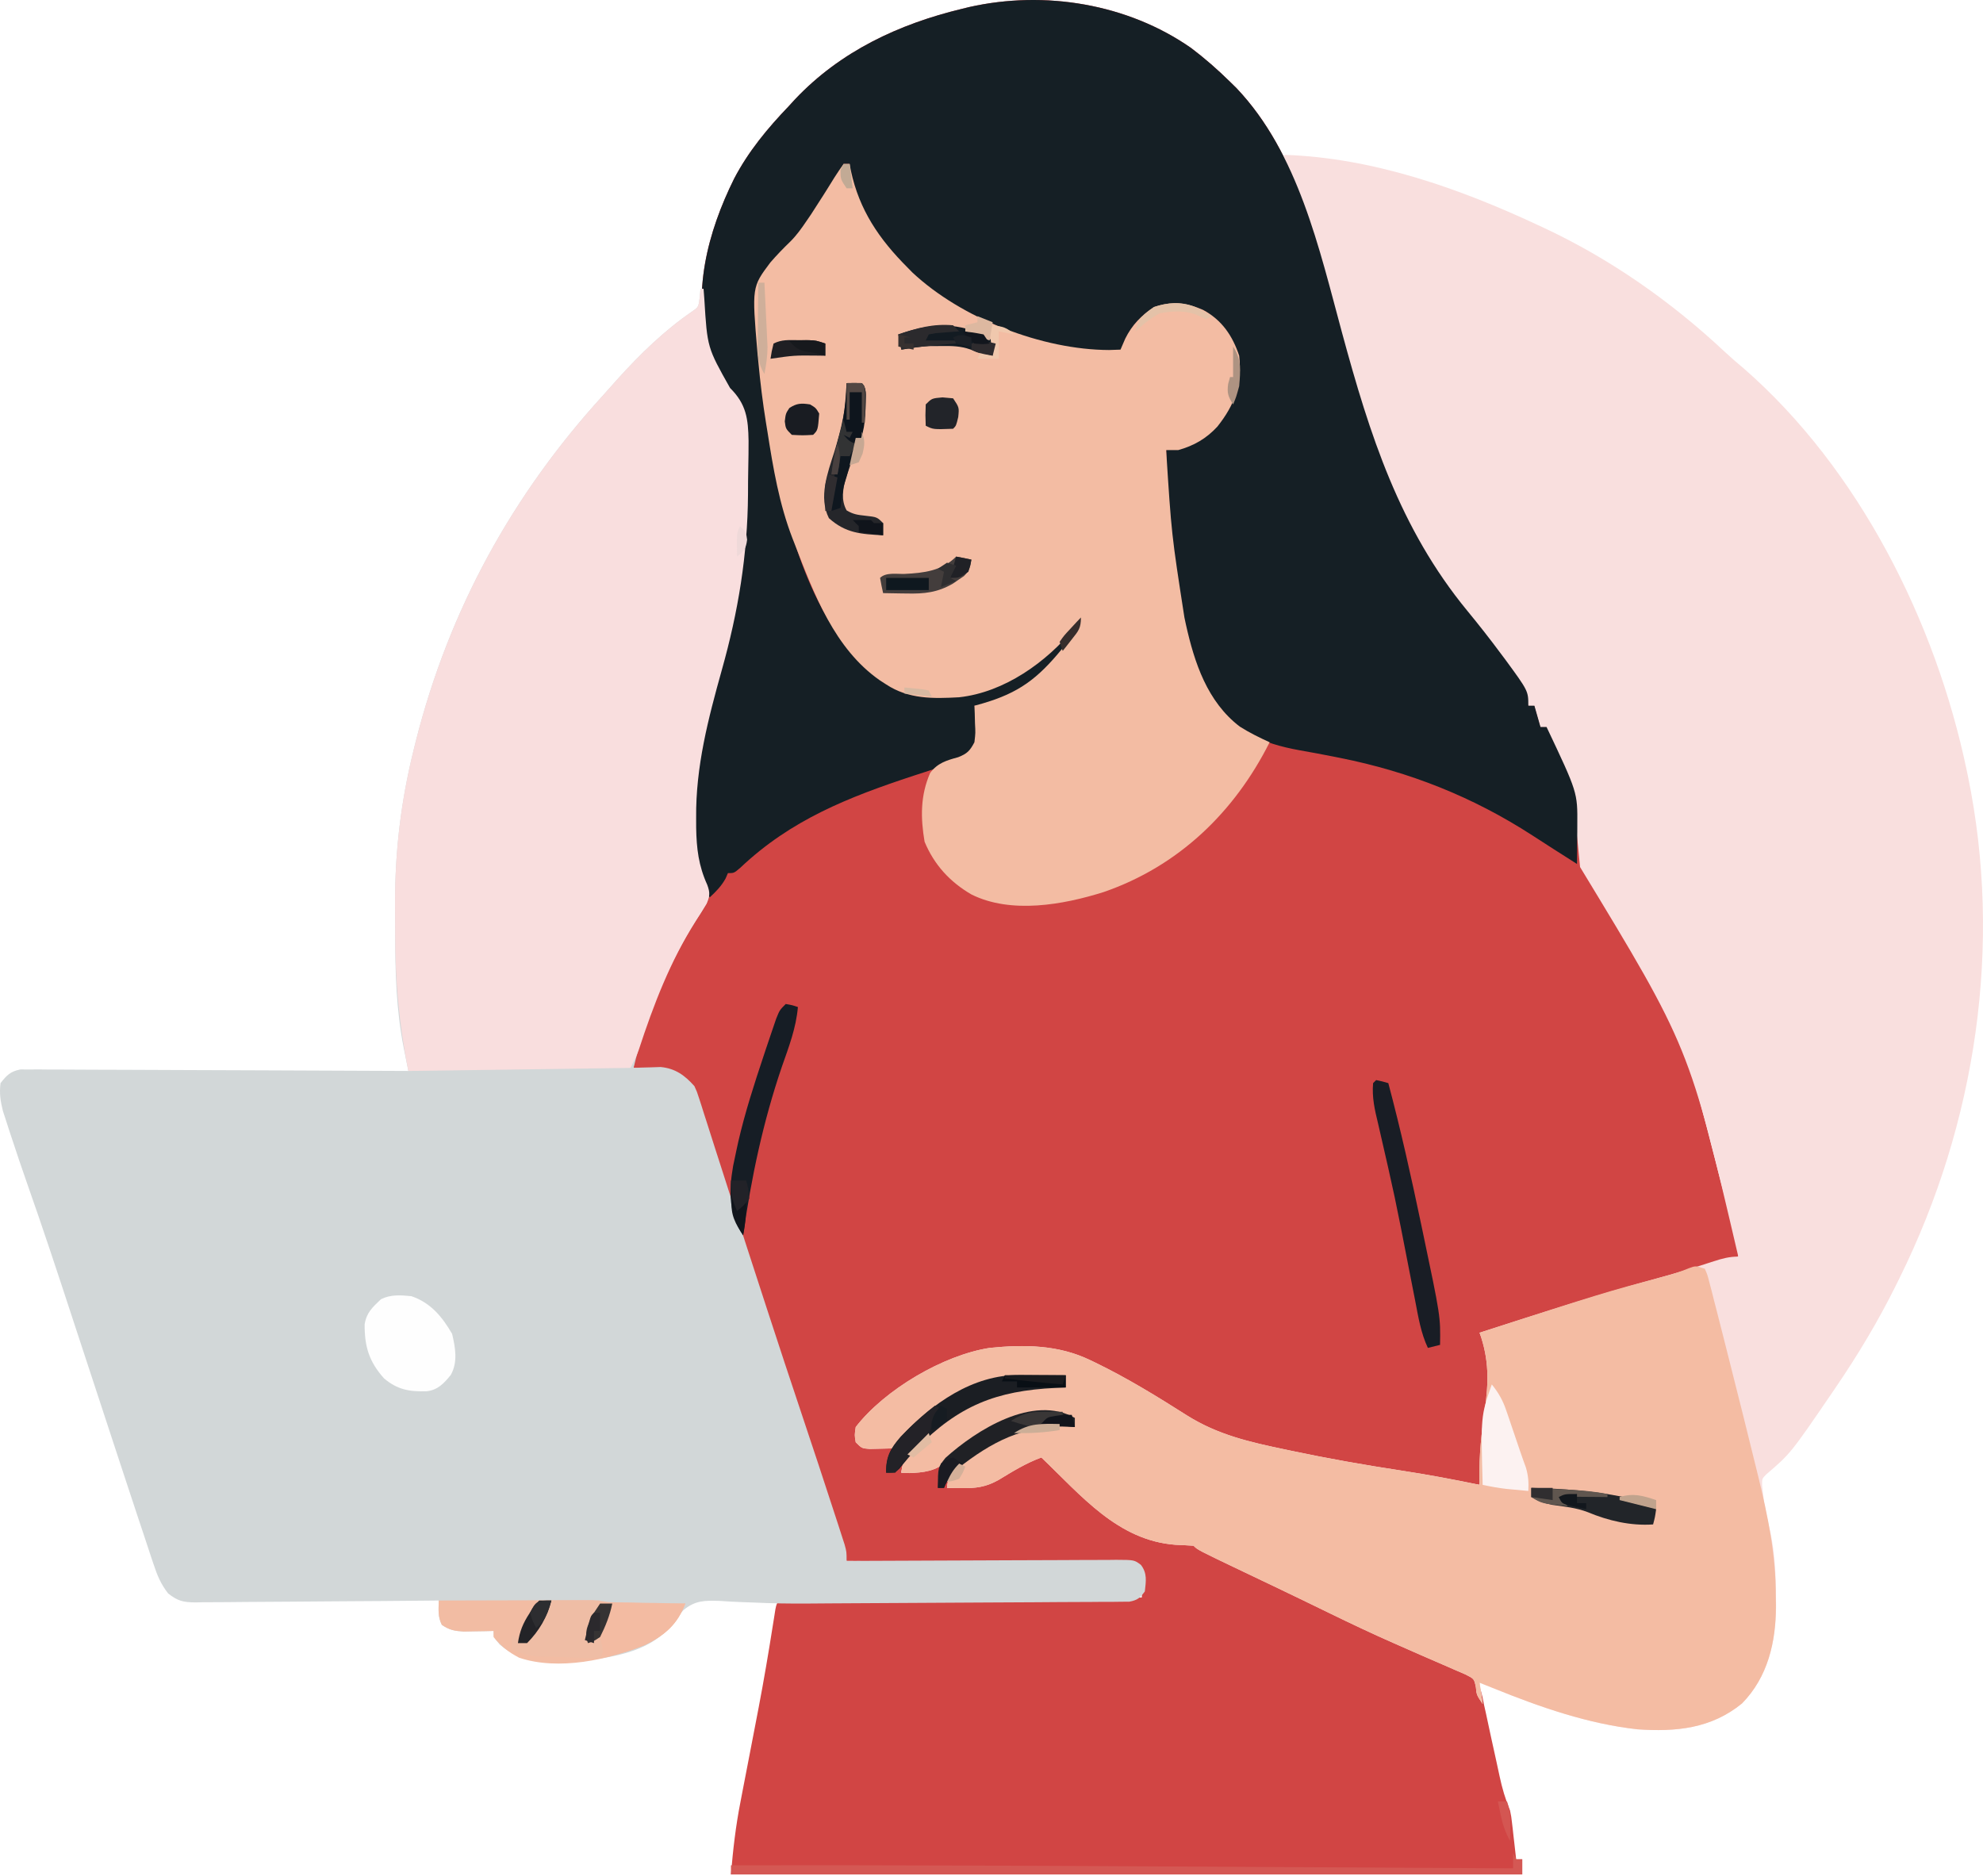 <svg width="500" height="473" viewBox="0 0 500 473" fill="none" xmlns="http://www.w3.org/2000/svg">
<path d="M300.266 12.056C303.782 14.7 307.017 17.544 310.152 20.626C310.943 21.402 310.943 21.402 311.75 22.194C327.36 38.604 332.639 62.731 338.381 83.882C345.354 109.562 352.849 133.207 370.001 154.034C372.924 157.589 375.757 161.193 378.496 164.891C378.834 165.341 379.172 165.791 379.521 166.255C385.354 174.219 385.354 174.219 385.354 177.937C385.861 177.937 386.367 177.937 386.889 177.937C387.396 179.709 387.902 181.482 388.424 183.308C388.93 183.308 389.437 183.308 389.959 183.308C393.938 191.708 398.2 201.635 398.469 211.051C398.625 216.501 399.071 219.28 402.986 223.116C422.127 243.217 428.562 278.944 435.761 304.936C436.151 306.343 436.151 306.343 436.55 307.779C438.303 314.228 438.303 314.228 438.303 316.831C430.609 319.334 422.894 321.695 415.09 323.833C404.792 326.656 394.606 329.83 384.414 333.013C383.777 333.211 383.139 333.41 382.483 333.614C381.274 333.99 380.066 334.368 378.858 334.748C374.784 336.015 374.784 336.015 373.077 336.015C373.314 336.563 373.551 337.111 373.795 337.676C376.807 345.709 375.935 352.479 374.803 360.81C374.639 362.133 374.477 363.455 374.318 364.778C373.926 367.983 373.509 371.183 373.077 374.383C367.679 373.96 362.385 373.33 357.058 372.369C355.968 372.175 355.968 372.175 354.856 371.978C352.231 371.507 349.609 371.028 346.986 370.546C346.443 370.447 345.899 370.348 345.339 370.245C341.665 369.573 337.992 368.894 334.32 368.209C333.096 367.98 331.872 367.753 330.647 367.527C306.505 363.063 306.505 363.063 300.416 358.652C299.404 357.975 298.39 357.3 297.374 356.629C296.844 356.274 296.314 355.92 295.768 355.555C280.67 345.754 266.313 337.957 247.836 340.888C236.155 343.541 224.9 351.436 216.533 359.803C216.341 361.754 216.341 361.754 216.533 363.64C217.868 364.975 219.751 364.693 221.569 364.839C222.346 364.903 223.122 364.968 223.922 365.034C224.523 365.08 225.123 365.127 225.742 365.175C225.918 364.745 226.094 364.314 226.275 363.871C230.618 356.214 240.653 350.31 248.763 347.573C255.212 346.011 262.129 346.584 268.714 346.758C268.714 347.771 268.714 348.784 268.714 349.827C267.853 349.865 266.991 349.903 266.104 349.941C251.023 350.661 241.946 354.519 231.113 365.175C230.535 365.703 229.956 366.231 229.36 366.775C227.973 368.323 227.567 369.281 227.276 371.314C233.264 370.355 237.546 369.359 241.901 365.049C248.353 358.948 257.48 355.562 266.292 355.709C268.115 355.993 269.42 356.594 271.017 357.501C271.017 358.261 271.017 359.021 271.017 359.803C270.394 359.768 269.772 359.732 269.131 359.695C257.974 359.332 250.067 363.587 241.377 370.307C239.513 372.121 239.247 372.723 238.787 375.151C246.262 374.794 251.15 373.193 257.222 368.953C258.601 368.016 258.601 368.016 261.041 366.71C263.504 367.302 264.894 368.876 266.604 370.69C269.471 373.636 272.484 376.333 275.621 378.987C276.223 379.514 276.826 380.04 277.446 380.582C284.185 386.277 289.814 388.495 298.657 388.678C301.281 389.005 302.553 389.874 304.781 391.265C307.458 392.688 310.174 394.035 312.886 395.39C314.1 395.996 314.1 395.996 315.338 396.615C324.081 400.954 332.936 405.04 341.802 409.12C346.448 411.261 351.083 413.424 355.719 415.587C357.215 416.285 358.711 416.981 360.207 417.678C361.12 418.104 362.034 418.53 362.975 418.969C363.778 419.343 364.582 419.718 365.41 420.104C366.546 420.643 366.546 420.643 367.705 421.193C368.523 421.485 369.341 421.777 370.184 422.079C372.855 423.859 373.139 425.071 373.844 428.103C373.967 428.717 374.089 429.331 374.216 429.964C374.359 430.598 374.502 431.233 374.649 431.887C375.103 433.914 375.529 435.946 375.954 437.979C376.396 440.005 376.843 442.03 377.292 444.054C377.569 445.313 377.841 446.572 378.107 447.833C378.757 450.87 379.554 453.616 380.75 456.492C381.065 458.054 381.065 458.054 381.236 459.552C381.332 460.365 381.332 460.365 381.431 461.193C381.491 461.747 381.551 462.3 381.614 462.871C381.68 463.439 381.746 464.007 381.814 464.593C381.976 465.984 382.131 467.377 382.285 468.77C382.791 468.77 383.298 468.77 383.82 468.77C383.82 470.036 383.82 471.302 383.82 472.607C317.979 472.607 252.139 472.607 184.304 472.607C184.828 466.314 185.507 460.399 186.717 454.25C186.879 453.404 187.041 452.558 187.208 451.686C187.722 449.002 188.243 446.32 188.764 443.638C189.444 440.126 190.12 436.613 190.794 433.099C190.959 432.241 191.124 431.383 191.294 430.499C192.601 423.639 193.772 416.761 194.858 409.863C194.974 409.142 195.089 408.421 195.208 407.679C195.307 407.045 195.406 406.41 195.509 405.757C195.814 404.311 195.814 404.311 196.582 403.543C197.766 403.46 198.954 403.431 200.141 403.422C200.91 403.414 201.68 403.407 202.472 403.399C203.749 403.392 203.749 403.392 205.051 403.386C205.942 403.378 206.833 403.371 207.751 403.363C210.711 403.338 213.672 403.319 216.632 403.3C218.679 403.285 220.725 403.269 222.771 403.252C227.617 403.214 232.462 403.179 237.308 403.146C242.823 403.108 248.339 403.066 253.854 403.024C265.202 402.936 276.55 402.854 287.899 402.776C287.94 401.657 287.97 400.538 287.995 399.419C288.012 398.795 288.03 398.172 288.049 397.53C288.063 395.706 288.063 395.706 286.364 394.335C284.053 394.168 281.811 394.096 279.498 394.09C278.431 394.079 278.431 394.079 277.342 394.067C274.984 394.043 272.626 394.03 270.267 394.017C268.635 394.003 267.003 393.988 265.37 393.972C261.069 393.933 256.767 393.902 252.465 393.874C248.077 393.843 243.69 393.804 239.303 393.765C230.69 393.691 222.077 393.626 213.464 393.567C213.321 393.129 213.178 392.69 213.031 392.238C211.194 386.606 209.356 380.974 207.517 375.342C207.218 374.426 206.918 373.51 206.61 372.566C202.929 361.296 199.221 350.036 195.443 338.798C192.67 330.538 189.981 322.251 187.313 313.956C187.055 313.153 187.055 313.153 186.791 312.333C185.043 306.897 183.296 301.461 181.558 296.021C180.903 293.974 180.246 291.927 179.588 289.881C179.133 288.461 178.681 287.04 178.228 285.619C176.091 277.399 176.091 277.399 171.259 270.788C168.832 269.979 166.755 269.781 164.208 269.589C163.374 269.525 162.541 269.461 161.681 269.395C161.043 269.348 160.405 269.302 159.748 269.254C160.147 264.356 161.371 260.35 163.249 255.825C163.658 254.824 163.658 254.824 164.075 253.803C167.591 245.328 171.569 237.096 176.531 229.362C177.437 227.745 177.966 226.591 178.165 224.746C177.566 223.035 177.566 223.035 176.678 221.149C171.099 205.076 176.435 186.398 180.671 170.62C180.899 169.767 180.899 169.767 181.132 168.897C181.884 166.102 182.649 163.311 183.442 160.527C186.955 148.006 187.706 135.647 187.784 122.675C187.798 121.137 187.825 119.598 187.863 118.06C188.534 108.12 188.534 108.12 184.798 99.317C183.871 98.405 182.94 97.497 182.002 96.596C180.665 93.874 180.665 93.874 179.796 91.416C179.497 90.597 179.198 89.778 178.89 88.934C174.26 74.162 178.444 58.486 185.1 45.057C188.716 38.152 193.517 32.364 198.884 26.765C199.41 26.19 199.936 25.616 200.479 25.023C211.901 12.945 226.643 6.047 242.624 2.209C243.203 2.067 243.782 1.925 244.379 1.778C263.383 -2.494 284.279 0.932 300.266 12.056Z" fill="#D14544"/>
<path d="M323.964 39.043C346.119 39.806 367.775 47.413 387.656 56.693C388.177 56.934 388.698 57.175 389.235 57.423C406.119 65.32 421.422 76.072 435.005 88.811C436.546 90.249 438.122 91.603 439.741 92.951C468.768 118.297 488.06 156.826 495.855 194.052C495.959 194.546 496.064 195.041 496.171 195.55C505.001 238.331 498.267 283.185 478.973 322.202C478.671 322.815 478.37 323.428 478.059 324.059C473.587 333.051 468.519 341.536 462.858 349.827C462.534 350.305 462.209 350.783 461.875 351.275C451.484 366.476 451.484 366.476 445.344 371.748C444.284 372.828 444.284 372.828 444.303 374.515C444.381 375.168 444.458 375.821 444.537 376.494C444.625 377.255 444.713 378.017 444.804 378.802C445.221 381.364 445.809 383.848 446.408 386.373C447.537 391.792 447.766 397.054 447.799 402.584C447.809 403.383 447.819 404.182 447.83 405.005C447.778 414.03 445.736 422.866 439.238 429.493C431.472 435.842 422.559 436.694 412.892 436.017C400.475 434.649 388.435 430.459 376.913 425.797C376.149 425.492 375.386 425.188 374.599 424.874C374.096 424.672 373.594 424.47 373.076 424.262C373.329 426.035 373.583 427.807 373.843 429.634C372.309 427.332 372.309 427.332 372.134 425.428C371.704 423.283 371.704 423.283 369.458 422.161C368.533 421.762 367.608 421.364 366.655 420.953C366.151 420.73 365.646 420.507 365.126 420.277C364.035 419.798 362.942 419.324 361.846 418.857C359.522 417.865 357.212 416.842 354.901 415.821C353.72 415.3 352.539 414.78 351.357 414.262C345.971 411.896 340.668 409.38 335.379 406.805C334.13 406.199 334.13 406.199 332.856 405.58C331.215 404.784 329.574 403.986 327.934 403.188C323.17 400.88 318.389 398.607 313.609 396.33C302.007 390.794 302.007 390.794 300.943 389.731C299.426 389.628 297.907 389.553 296.387 389.491C281.791 388.393 272.603 377.04 262.575 367.477C258.656 368.913 255.266 371.03 251.709 373.187C248.475 374.962 246.093 375.247 242.432 375.199C241.747 375.192 241.062 375.185 240.357 375.178C239.58 375.164 239.58 375.164 238.787 375.151C239.035 372.792 239.323 371.57 240.93 369.785C248.661 363.706 257.075 358.516 267.179 359.036C269.481 359.42 269.481 359.42 271.016 359.803C270.636 358.664 270.636 358.664 270.249 357.501C263.028 355.094 256.198 357.508 249.53 360.571C245.634 362.816 241.851 365.149 238.691 368.373C236.053 370.95 232.815 371.28 229.242 371.41C228.593 371.378 227.945 371.346 227.276 371.314C227.57 367.49 229.528 365.516 232.168 362.969C232.579 362.566 232.99 362.163 233.414 361.747C241.956 353.602 250.733 349.65 262.479 349.779C263.08 349.783 263.682 349.786 264.302 349.79C265.772 349.799 267.243 349.813 268.714 349.827C268.714 348.815 268.714 347.802 268.714 346.758C251.157 347.108 239.045 350.988 226.509 363.64C226.255 364.147 226.002 364.653 225.741 365.175C224.367 365.216 222.992 365.246 221.617 365.271C220.851 365.289 220.085 365.306 219.297 365.325C217.3 365.175 217.3 365.175 215.765 363.64C215.46 361.848 215.46 361.848 215.765 359.803C223.074 350.369 237.817 341.677 249.53 339.852C258.253 338.969 266.843 339.058 274.853 342.921C275.302 343.136 275.751 343.35 276.214 343.571C284.235 347.462 291.809 352.12 299.327 356.898C307.169 361.801 315.088 363.584 324.06 365.463C324.608 365.579 325.156 365.695 325.72 365.814C334.899 367.752 344.106 369.377 353.38 370.787C359.993 371.794 366.528 373.022 373.076 374.383C373.061 373.829 373.046 373.275 373.031 372.704C372.942 366.883 373.517 361.379 374.371 355.631C375.356 348.429 375.512 342.933 373.076 336.015C388.251 331.114 403.43 326.219 418.821 322.036C423.299 320.811 427.725 319.445 432.136 317.999C434.295 317.303 436.016 316.831 438.302 316.831C425.959 264.014 425.959 264.014 398.399 218.607C398.249 217.169 398.103 215.731 397.981 214.29C397.487 208.574 396.629 203.154 394.994 197.649C394.836 197.113 394.679 196.577 394.517 196.025C393.584 193.041 392.369 190.558 390.726 187.913C390.198 185.371 390.198 185.371 389.958 183.308C389.452 183.308 388.945 183.308 388.423 183.308C387.664 180.649 387.664 180.649 386.889 177.937C386.382 177.937 385.876 177.937 385.354 177.937C385.157 177.49 384.96 177.043 384.757 176.582C382.074 170.835 378.526 166.015 374.611 161.055C373.917 160.171 373.224 159.288 372.53 158.405C372.179 157.958 371.828 157.511 371.465 157.051C370.744 156.133 370.024 155.215 369.305 154.296C367.699 152.245 366.085 150.209 364.422 148.204C360.535 143.362 357.529 138.228 354.611 132.758C354.07 131.762 354.07 131.762 353.517 130.745C346.034 116.305 342.01 100.36 337.777 84.749C331.622 61.899 331.622 61.899 323.197 39.81C323.45 39.557 323.704 39.304 323.964 39.043Z" fill="#F9DFDE"/>
<path d="M176.63 72.807C176.883 72.807 177.136 72.807 177.397 72.807C177.463 73.688 177.529 74.57 177.598 75.478C178.339 87.631 178.339 87.631 184.084 97.828C188.194 101.903 188.651 105.615 188.746 111.163C188.75 113.408 188.723 115.648 188.672 117.891C188.62 120.155 188.609 122.415 188.605 124.679C188.489 139.958 186.134 154.247 182.001 168.92C178.565 181.228 175.403 193.304 175.526 206.185C175.529 207.416 175.529 207.416 175.532 208.672C175.623 213.939 176.138 218.275 178.335 223.106C179.071 225.128 178.975 225.834 178.164 227.816C177.287 229.291 176.37 230.744 175.43 232.18C168.315 243.448 162.848 256.281 159.747 269.254C160.368 269.227 160.988 269.2 161.627 269.173C162.447 269.152 163.267 269.131 164.112 269.11C164.922 269.083 165.732 269.056 166.567 269.029C170.27 269.377 172.674 271.124 175.095 273.858C175.736 275.253 175.736 275.253 176.242 276.836C176.438 277.437 176.634 278.038 176.836 278.658C177.042 279.313 177.248 279.969 177.46 280.644C177.683 281.335 177.906 282.025 178.135 282.736C178.871 285.018 179.597 287.304 180.322 289.589C180.836 291.188 181.351 292.786 181.866 294.384C182.928 297.685 183.988 300.986 185.044 304.288C187.16 310.895 189.305 317.493 191.454 324.089C192.122 326.14 192.789 328.191 193.456 330.242C196.329 339.07 199.247 347.882 202.192 356.686C205.022 365.148 207.834 373.616 210.586 382.105C211.027 383.454 211.027 383.454 211.477 384.831C211.741 385.649 212.004 386.468 212.276 387.311C212.507 388.024 212.738 388.736 212.975 389.47C213.463 391.265 213.463 391.265 213.463 393.567C214.825 393.56 214.825 393.56 216.215 393.552C224.763 393.505 233.311 393.471 241.859 393.448C246.254 393.436 250.648 393.42 255.043 393.394C259.282 393.369 263.522 393.355 267.761 393.349C269.38 393.345 271 393.336 272.619 393.324C274.883 393.307 277.146 393.305 279.41 393.306C280.42 393.294 280.42 393.294 281.45 393.281C286.015 393.304 286.015 393.304 287.687 394.568C289.309 396.725 288.943 398.647 288.665 401.241C287.452 402.909 286.77 403.47 284.726 403.838C284.088 403.842 283.45 403.845 282.793 403.849C281.692 403.864 281.692 403.863 280.569 403.878C279.764 403.877 278.96 403.876 278.131 403.875C277.282 403.883 276.433 403.891 275.558 403.899C272.734 403.922 269.91 403.929 267.086 403.936C265.111 403.949 263.135 403.963 261.16 403.978C256.468 404.01 251.775 404.033 247.083 404.051C241.831 404.071 236.578 404.105 231.326 404.14C223.965 404.188 216.603 404.235 209.242 404.263C207.449 404.272 205.656 404.286 203.863 404.304C199.202 404.343 194.575 404.272 189.919 404.046C188.467 403.994 188.467 403.994 186.986 403.942C185.143 403.873 183.302 403.775 181.463 403.64C177.69 403.527 175.316 403.493 172.332 405.96C170.515 407.966 170.515 407.966 168.999 410.065C163.438 416.83 153.407 418.064 145.167 418.891C137.866 419.415 131.771 419.566 125.983 414.622C124.448 412.752 124.448 412.752 124.448 411.217C123.764 411.235 123.079 411.252 122.374 411.271C121.476 411.285 120.578 411.298 119.652 411.313C118.762 411.331 117.872 411.348 116.955 411.367C114.59 411.224 113.338 411 111.403 409.682C110.364 407.603 110.586 405.838 110.636 403.543C109.818 403.552 108.999 403.56 108.156 403.569C100.445 403.647 92.733 403.704 85.021 403.742C81.056 403.762 77.092 403.789 73.127 403.833C69.301 403.874 65.475 403.897 61.648 403.907C60.189 403.914 58.729 403.928 57.27 403.949C55.225 403.977 53.181 403.98 51.136 403.979C50.532 403.992 49.929 404.006 49.307 404.02C46.233 403.992 44.824 403.688 42.388 401.75C40.541 399.365 39.679 397.282 38.728 394.419C38.545 393.878 38.362 393.338 38.174 392.781C37.553 390.936 36.949 389.087 36.345 387.237C35.897 385.894 35.448 384.552 34.999 383.21C33.659 379.196 32.336 375.176 31.017 371.155C29.967 367.955 28.915 364.756 27.861 361.557C21.333 341.722 21.333 341.722 18.189 332.105C14.477 320.754 10.732 309.421 6.76 298.158C5.533 294.675 4.361 291.176 3.204 287.67C2.908 286.781 2.613 285.892 2.308 284.976C2.05 284.171 1.792 283.367 1.526 282.539C1.261 281.728 0.997 280.918 0.725 280.084C0.104 277.571 -0.192 275.662 0.135 273.09C1.701 271.093 2.618 270.135 5.14 269.643C5.873 269.646 6.605 269.649 7.361 269.652C8.204 269.648 9.048 269.643 9.917 269.639C11.3 269.656 11.3 269.656 12.71 269.672C13.684 269.672 14.657 269.672 15.66 269.671C18.327 269.67 20.993 269.688 23.659 269.71C26.447 269.729 29.235 269.731 32.023 269.734C37.3 269.744 42.578 269.769 47.856 269.8C53.865 269.834 59.874 269.851 65.883 269.866C78.243 269.898 90.602 269.952 102.962 270.021C102.857 269.497 102.752 268.974 102.643 268.435C102.505 267.746 102.367 267.058 102.225 266.348C102.088 265.667 101.951 264.985 101.81 264.282C99.884 254.537 99.63 244.976 99.65 235.074C99.653 232.677 99.635 230.28 99.615 227.883C99.573 214.685 101.086 202.075 104.257 189.255C104.454 188.456 104.65 187.658 104.853 186.835C113.227 153.781 129.139 124.787 152.074 99.665C153.257 98.338 154.44 97.011 155.623 95.684C161.378 89.314 167.432 83.388 174.546 78.511C176.118 77.421 176.118 77.421 176.438 74.965C176.501 74.253 176.564 73.541 176.63 72.807Z" fill="#D2D7D8"/>
<path d="M300.267 12.056C303.782 14.7 307.017 17.544 310.152 20.626C310.943 21.402 310.943 21.402 311.75 22.194C327.36 38.604 332.639 62.731 338.381 83.882C345.354 109.562 352.85 133.207 370.001 154.034C372.924 157.589 375.757 161.193 378.496 164.892C378.834 165.341 379.172 165.791 379.521 166.255C385.355 174.219 385.355 174.219 385.355 177.937C385.861 177.937 386.368 177.937 386.889 177.937C387.396 179.709 387.902 181.482 388.424 183.308C388.931 183.308 389.437 183.308 389.959 183.308C397.769 199.797 397.769 199.797 397.707 207.948C397.705 208.527 397.702 209.105 397.7 209.702C397.694 210.298 397.687 210.895 397.68 211.509C397.677 212.118 397.674 212.726 397.67 213.353C397.661 214.848 397.647 216.344 397.633 217.84C397.166 217.541 396.699 217.242 396.218 216.935C394.759 216.004 393.298 215.076 391.835 214.15C389.999 212.987 388.176 211.807 386.356 210.619C371.408 200.942 355.419 194.589 337.922 191.099C337.342 190.983 336.762 190.868 336.165 190.748C333.305 190.185 330.443 189.649 327.571 189.147C318.326 187.469 311.05 184.343 305.548 176.402C294.181 158.651 294.485 133.759 294.038 113.478C294.817 113.266 294.817 113.266 295.612 113.05C296.297 112.856 296.983 112.662 297.689 112.462C298.366 112.273 299.044 112.084 299.742 111.89C304.547 110.147 307.697 106.333 310.152 101.967C312.254 97.344 312.554 92.468 311.043 87.624C308.949 82.894 306.424 80.298 301.711 78.179C298.376 77.067 295.109 76.729 291.784 77.963C286.977 80.532 284.766 84.108 282.527 88.922C264.009 89.914 243.303 81.2 229.579 68.97C229.007 68.47 228.435 67.969 227.846 67.454C221.324 61.373 214.581 52.482 214.088 43.264C214.159 42.314 214.159 42.314 214.231 41.345C213.725 41.345 213.218 41.345 212.697 41.345C212.401 42.163 212.401 42.163 212.1 42.997C209.264 49.603 204.315 55.448 200.011 61.159C199.733 61.531 199.456 61.904 199.17 62.287C198.117 63.599 198.117 63.599 196.553 65.26C192.731 69.5 191.264 72.409 191.32 78.144C191.385 79.372 191.385 79.372 191.45 80.625C191.474 81.494 191.498 82.363 191.523 83.259C191.811 91.152 192.673 98.948 193.935 106.741C194.278 108.86 194.589 110.982 194.9 113.106C197.821 131.952 204.844 157.656 220.526 170.101C228.284 175.329 236.898 176.118 245.975 174.37C257.141 170.904 265.231 163.827 273.319 155.683C272.226 158.908 270.651 161.136 268.475 163.74C267.892 164.445 267.31 165.149 266.709 165.875C261.371 171.956 256.615 175.737 248.763 177.937C247.75 177.937 246.737 177.937 245.694 177.937C245.947 178.443 246.2 178.95 246.461 179.472C246.644 181.165 246.644 181.165 246.701 183.164C246.744 184.145 246.744 184.145 246.788 185.146C246.336 187.908 245.401 189.043 243.391 190.982C241.486 191.859 239.764 192.525 237.78 193.14C236.609 193.531 235.438 193.922 234.267 194.312C232.96 194.737 231.653 195.162 230.346 195.586C213.872 201.015 199.413 206.704 186.63 218.82C185.071 220.142 185.071 220.142 183.537 220.142C183.347 220.585 183.157 221.028 182.961 221.485C181.874 223.442 180.562 224.76 178.932 226.281C178.434 225.067 177.939 223.852 177.446 222.636C177.032 221.621 177.032 221.621 176.609 220.586C170.79 205.162 176.592 185.815 180.671 170.62C180.899 169.767 180.899 169.767 181.132 168.897C181.884 166.102 182.649 163.311 183.442 160.527C186.955 148.006 187.706 135.647 187.784 122.675C187.798 121.137 187.825 119.598 187.863 118.06C188.534 108.12 188.534 108.12 184.799 99.317C183.871 98.405 182.94 97.497 182.002 96.596C180.665 93.874 180.665 93.874 179.796 91.416C179.497 90.597 179.198 89.778 178.89 88.934C174.26 74.162 178.444 58.486 185.101 45.057C188.716 38.152 193.517 32.364 198.884 26.765C199.673 25.903 199.673 25.903 200.479 25.023C211.901 12.945 226.643 6.047 242.624 2.209C243.203 2.067 243.783 1.925 244.379 1.778C263.383 -2.494 284.279 0.932 300.267 12.056Z" fill="#151F25"/>
<path d="M212.696 41.345C213.203 41.345 213.709 41.345 214.231 41.345C214.335 41.903 214.439 42.461 214.546 43.035C216.677 52.99 221.687 60.299 228.811 67.436C229.217 67.85 229.622 68.264 230.04 68.691C242.47 80.325 262.81 88.198 279.649 88.25C280.599 88.219 281.548 88.187 282.527 88.154C282.923 87.237 283.318 86.319 283.726 85.373C285.456 81.893 287.751 79.568 290.968 77.411C295.495 75.902 299.036 76.241 303.342 78.131C308.091 80.685 310.769 84.632 312.454 89.689C313.24 96.826 311.365 102.01 306.939 107.578C304.15 110.59 301.055 112.368 297.107 113.478C296.094 113.478 295.081 113.478 294.037 113.478C295.385 134.703 295.385 134.703 298.642 155.683C298.766 156.265 298.89 156.847 299.018 157.447C301.168 167.096 304.408 176.934 312.601 183.197C315.024 184.731 317.519 185.955 320.128 187.145C311.23 204.852 297.113 218.415 278.282 224.914C268.145 228.111 254.911 230.516 244.926 225.513C239.511 222.37 235.532 218.02 233.128 212.228C232.104 206.189 232.04 200.586 234.533 194.888C236.388 192.376 238.654 191.721 241.596 190.916C243.858 190.032 244.566 189.29 245.693 187.145C245.971 184.806 245.971 184.806 245.837 182.349C245.816 181.522 245.796 180.695 245.774 179.843C245.747 179.214 245.721 178.585 245.693 177.937C246.36 177.751 247.027 177.565 247.714 177.373C256.922 174.695 261.634 171.1 267.755 163.644C268.352 162.922 268.95 162.2 269.566 161.456C271.131 159.579 271.131 159.579 271.784 157.218C271.503 157.581 271.222 157.944 270.932 158.318C263.852 166.965 253.256 174.546 241.852 175.804C235.271 176.167 229.115 176.306 223.439 172.565C222.907 172.222 222.375 171.879 221.827 171.525C210.405 163.546 205.288 149.798 200.418 137.266C200.223 136.771 200.028 136.275 199.828 135.765C196.459 127.053 194.955 118.063 193.512 108.873C193.395 108.161 193.278 107.448 193.158 106.714C192.325 101.564 191.689 96.418 191.21 91.224C191.129 90.388 191.049 89.551 190.966 88.689C189.587 72.385 189.587 72.385 194.236 66.181C195.843 64.329 197.524 62.586 199.291 60.886C200.828 59.354 202.033 57.671 203.248 55.877C203.65 55.292 204.051 54.708 204.465 54.105C205.526 52.49 206.565 50.867 207.595 49.231C207.907 48.736 208.22 48.241 208.543 47.731C209.161 46.749 209.773 45.763 210.38 44.774C211.112 43.605 211.9 42.471 212.696 41.345Z" fill="#F3BCA3"/>
<path d="M429.861 319.9C430.494 321.332 430.494 321.332 430.991 323.26C431.187 324 431.382 324.74 431.584 325.503C431.791 326.329 431.998 327.155 432.211 328.005C432.436 328.869 432.66 329.733 432.891 330.624C433.537 333.126 434.172 335.631 434.802 338.138C435.26 339.958 435.72 341.777 436.181 343.596C438.454 352.572 440.707 361.552 442.907 370.546C443.05 371.13 443.193 371.714 443.341 372.316C445.8 382.384 447.783 392.029 447.751 402.44C447.763 403.243 447.775 404.046 447.788 404.873C447.794 413.957 445.783 422.818 439.238 429.493C431.472 435.842 422.559 436.694 412.892 436.017C400.475 434.649 388.435 430.459 376.913 425.797C376.149 425.492 375.386 425.188 374.599 424.874C374.096 424.672 373.594 424.47 373.076 424.262C373.329 426.035 373.582 427.808 373.843 429.634C372.309 427.332 372.309 427.332 372.134 425.428C371.704 423.283 371.704 423.283 369.458 422.161C368.533 421.762 367.608 421.364 366.655 420.953C366.151 420.73 365.646 420.507 365.126 420.278C364.035 419.798 362.942 419.324 361.846 418.857C359.522 417.865 357.212 416.842 354.901 415.821C353.72 415.3 352.539 414.78 351.357 414.262C345.971 411.896 340.668 409.38 335.379 406.805C334.546 406.401 333.714 405.997 332.856 405.58C331.215 404.784 329.574 403.986 327.934 403.189C323.17 400.88 318.389 398.607 313.609 396.331C302.007 390.794 302.007 390.794 300.943 389.731C299.426 389.628 297.907 389.553 296.387 389.491C281.791 388.393 272.603 377.04 262.575 367.477C258.656 368.913 255.266 371.03 251.709 373.187C248.475 374.962 246.093 375.247 242.432 375.199C241.405 375.188 241.405 375.188 240.357 375.178C239.839 375.169 239.321 375.16 238.787 375.151C239.035 372.792 239.323 371.57 240.93 369.785C248.661 363.706 257.075 358.516 267.179 359.036C269.481 359.42 269.481 359.42 271.016 359.803C270.763 359.044 270.51 358.284 270.249 357.501C263.028 355.094 256.198 357.508 249.53 360.571C245.634 362.816 241.851 365.149 238.691 368.373C236.053 370.95 232.815 371.28 229.242 371.41C228.593 371.378 227.945 371.346 227.276 371.314C227.57 367.49 229.528 365.516 232.168 362.969C232.579 362.566 232.99 362.163 233.414 361.747C241.956 353.602 250.733 349.65 262.479 349.78C263.08 349.783 263.682 349.786 264.302 349.79C265.772 349.799 267.243 349.813 268.714 349.828C268.714 348.815 268.714 347.802 268.714 346.758C251.157 347.108 239.045 350.988 226.509 363.64C226.255 364.147 226.002 364.653 225.741 365.175C224.367 365.216 222.992 365.246 221.617 365.271C220.851 365.289 220.085 365.306 219.297 365.325C217.3 365.175 217.3 365.175 215.765 363.64C215.46 361.848 215.46 361.848 215.765 359.803C223.074 350.369 237.817 341.677 249.53 339.852C258.253 338.969 266.843 339.058 274.853 342.921C275.302 343.136 275.751 343.35 276.214 343.571C284.235 347.462 291.809 352.12 299.327 356.898C307.169 361.801 315.088 363.584 324.06 365.463C324.608 365.579 325.156 365.695 325.72 365.814C334.899 367.752 344.106 369.377 353.38 370.787C359.993 371.794 366.528 373.022 373.076 374.383C373.061 373.829 373.046 373.275 373.031 372.705C372.942 366.883 373.517 361.379 374.371 355.631C375.356 348.429 375.512 342.933 373.076 336.015C404.374 325.907 404.374 325.907 419.373 321.893C421.61 321.289 423.741 320.659 425.875 319.747C427.559 319.133 427.559 319.133 429.861 319.9Z" fill="#F4BCA3"/>
<path d="M176.63 72.807C176.883 72.807 177.137 72.807 177.398 72.807C177.464 73.688 177.53 74.57 177.598 75.478C178.34 87.631 178.34 87.631 184.085 97.828C188.195 101.903 188.652 105.615 188.746 111.163C188.751 113.408 188.724 115.648 188.672 117.891C188.621 120.155 188.61 122.415 188.605 124.679C188.49 139.958 186.135 154.247 182.002 168.92C178.566 181.228 175.404 193.304 175.527 206.185C175.529 207.006 175.531 207.827 175.533 208.672C175.623 213.939 176.139 218.275 178.336 223.106C179.071 225.128 178.975 225.834 178.165 227.816C177.288 229.291 176.371 230.743 175.431 232.18C169.017 242.337 164.809 253.253 161.085 264.634C160.515 266.184 160.515 266.184 158.981 269.253C131.252 269.633 131.252 269.633 102.963 270.021C100.591 258.162 99.626 247.128 99.651 235.074C99.653 232.677 99.635 230.28 99.616 227.883C99.574 214.685 101.086 202.075 104.258 189.255C104.455 188.456 104.651 187.658 104.854 186.835C113.228 153.781 129.14 124.787 152.074 99.665C153.258 98.338 154.441 97.011 155.624 95.684C161.379 89.314 167.433 83.388 174.547 78.511C176.119 77.421 176.119 77.421 176.438 74.965C176.502 74.253 176.565 73.541 176.63 72.807Z" fill="#F9DEDE"/>
<path d="M110.636 403.543C116.358 403.524 122.08 403.51 127.802 403.501C129.748 403.497 131.695 403.492 133.641 403.485C136.439 403.476 139.237 403.472 142.035 403.468C142.905 403.464 143.775 403.46 144.671 403.456C145.892 403.456 145.892 403.456 147.138 403.456C148.209 403.454 148.209 403.454 149.301 403.451C151.323 403.544 153.168 403.886 155.144 404.311C156.554 404.37 157.967 404.393 159.379 404.386C160.555 404.382 160.555 404.382 161.755 404.378C162.969 404.368 162.969 404.368 164.208 404.359C165.445 404.353 165.445 404.353 166.707 404.348C168.736 404.339 170.764 404.326 172.793 404.311C170.833 409.463 167.782 412.181 162.847 414.661C153.466 418.511 140.855 421.265 130.924 417.979C128.191 416.538 126.405 415.136 124.449 412.752C124.449 412.245 124.449 411.739 124.449 411.217C123.764 411.235 123.08 411.253 122.375 411.271C121.476 411.285 120.578 411.299 119.653 411.313C118.317 411.34 118.317 411.34 116.955 411.367C114.591 411.224 113.339 411 111.404 409.682C110.364 407.604 110.586 405.838 110.636 403.543Z" fill="#F2BCA3"/>
<path d="M103.73 326.806C108.569 328.452 111.492 331.982 113.993 336.302C114.82 339.774 115.477 343.427 113.666 346.665C111.911 348.814 110.441 350.428 107.629 350.778C103.275 350.92 100.193 350.4 96.823 347.525C93.058 343.321 91.906 339.514 91.943 333.91C92.415 330.946 93.913 329.614 96.056 327.574C98.516 326.344 101.054 326.541 103.73 326.806Z" fill="#FEFEFE"/>
<path d="M381.517 467.235C381.771 467.741 382.024 468.248 382.285 468.77C382.791 468.77 383.298 468.77 383.82 468.77C383.82 470.036 383.82 471.302 383.82 472.606C317.979 472.606 252.139 472.606 184.304 472.606C184.304 471.847 184.304 471.087 184.304 470.304C224.323 470.233 264.339 470.42 304.357 470.646C312.8 470.694 321.243 470.739 329.686 470.785C346.963 470.879 364.24 470.975 381.517 471.072C381.517 469.805 381.517 468.539 381.517 467.235Z" fill="#D45854"/>
<path d="M346.984 272.323C348.567 272.659 348.567 272.659 350.054 273.09C353.181 284.828 355.813 296.647 358.303 308.533C358.454 309.247 358.604 309.961 358.759 310.697C363.223 331.923 363.223 331.923 363.099 339.084C361.58 339.464 361.58 339.464 360.03 339.851C358.248 336.051 357.615 332.04 356.828 327.948C356.672 327.155 356.517 326.362 356.356 325.545C356.023 323.851 355.692 322.157 355.362 320.463C351.73 301.786 351.73 301.786 347.465 283.247C346.622 279.799 345.905 276.673 346.217 273.09C346.47 272.837 346.724 272.584 346.984 272.323Z" fill="#191D25"/>
<path d="M198.116 253.139C199.747 253.426 199.747 253.426 201.186 253.906C200.729 259.198 198.906 263.931 197.157 268.918C192.392 282.876 189.444 296.877 187.373 311.459C183.696 305.944 183.755 300.344 184.846 294.001C185.117 292.656 185.4 291.313 185.694 289.972C185.854 289.239 186.014 288.505 186.178 287.749C187.863 280.474 190.145 273.407 192.505 266.328C192.693 265.759 192.882 265.191 193.076 264.605C193.618 262.982 194.167 261.362 194.72 259.742C195.041 258.802 195.362 257.861 195.693 256.892C196.581 254.673 196.581 254.673 198.116 253.139Z" fill="#161D25"/>
<path d="M153.54 403.962C154.428 403.978 155.317 403.994 156.232 404.011C157.674 404.026 157.674 404.026 159.147 404.041C160.152 404.067 161.158 404.092 162.194 404.119C163.218 404.134 164.243 404.148 165.268 404.161C167.777 404.197 170.284 404.247 172.793 404.311C170.805 409.538 167.697 412.266 162.658 414.715C158.467 416.406 155.102 417.582 150.539 417.356C150.792 416.849 151.046 416.343 151.307 415.821C151.053 415.061 150.8 414.302 150.539 413.519C149.526 413.519 148.513 413.519 147.47 413.519C149.4 404.608 149.4 404.608 153.54 403.962Z" fill="#F3BBA2"/>
<path d="M139.029 403.543C143.08 403.543 147.132 403.543 151.306 403.543C150.8 404.809 150.293 406.075 149.772 407.38C149.462 408.477 149.172 409.58 148.908 410.689C148.576 412.09 148.576 412.09 148.237 413.519C149.25 413.266 150.263 413.012 151.306 412.752C152.17 416.397 152.17 416.397 151.306 418.123C148.316 418.039 145.327 417.938 142.338 417.835C141.492 417.812 140.645 417.788 139.773 417.763C138.955 417.734 138.136 417.704 137.293 417.673C136.541 417.649 135.79 417.625 135.016 417.6C132.794 417.345 131.08 416.743 129.053 415.821C129.053 414.555 129.053 413.289 129.053 411.984C129.559 412.491 130.066 412.997 130.587 413.519C132.501 413.351 133.396 413.02 134.742 411.636C135.049 411.181 135.355 410.726 135.671 410.258C135.982 409.81 136.292 409.363 136.613 408.903C137.73 407.056 137.73 407.056 139.029 403.543Z" fill="#EFBDA5"/>
<path d="M257.099 346.683C258.119 346.686 258.119 346.686 259.159 346.69C260.209 346.7 260.209 346.7 261.28 346.71C261.995 346.713 262.71 346.717 263.446 346.72C265.202 346.729 266.958 346.742 268.714 346.758C268.714 347.771 268.714 348.784 268.714 349.827C267.853 349.865 266.991 349.902 266.103 349.941C251.141 350.655 241.756 354.411 231.113 365.175C229.634 366.842 228.196 368.517 226.818 370.267C225.741 371.313 225.741 371.313 223.439 371.313C223.351 367.26 224.481 365.263 227.132 362.201C235.118 353.9 245.132 346.606 257.099 346.683Z" fill="#1B1E23"/>
<path d="M213.464 96.596C214.742 96.563 216.022 96.564 217.3 96.596C218.644 97.94 218.232 99.758 218.26 101.584C218.218 106.027 217.387 109.388 215.766 113.478C215.194 115.056 214.635 116.639 214.087 118.226C213.823 118.965 213.559 119.704 213.287 120.465C212.539 123.279 212.011 126.048 213.464 128.681C215.142 129.678 216.194 129.815 218.116 130.024C221.137 130.36 221.137 130.36 222.672 131.895C222.672 132.908 222.672 133.92 222.672 134.964C217.129 134.683 213.249 134.455 209.003 130.648C206.37 125.381 208.663 119.251 210.346 114.005C212.136 108.14 213.438 102.765 213.464 96.596Z" fill="#25262A"/>
<path d="M376.145 349.06C377.857 351.172 378.919 353.054 379.793 355.625C380.021 356.286 380.249 356.948 380.484 357.63C380.829 358.658 380.829 358.658 381.181 359.707C381.414 360.387 381.647 361.066 381.887 361.767C382.337 363.084 382.784 364.402 383.225 365.723C383.713 367.164 384.228 368.596 384.751 370.025C385.359 372.1 385.48 373.769 385.353 375.918C384.154 375.809 382.955 375.696 381.756 375.582C381.089 375.52 380.421 375.458 379.733 375.393C377.739 375.158 375.805 374.804 373.843 374.383C373.368 357.045 373.368 357.045 376.145 349.06Z" fill="#FCF2F1"/>
<path d="M386.122 375.15C393.939 375.327 401.512 375.869 409.191 377.405C409.853 377.535 410.514 377.665 411.196 377.8C415.846 378.783 415.846 378.783 417.584 380.522C417.296 382.536 417.296 382.536 416.817 384.359C411.161 384.745 405.548 383.439 400.327 381.259C397.418 380.146 394.442 379.853 391.371 379.419C389.351 379.019 387.895 378.473 386.122 377.453C386.122 376.693 386.122 375.933 386.122 375.15Z" fill="#222529"/>
<path d="M271.016 357.501C271.016 358.261 271.016 359.02 271.016 359.803C270.394 359.767 269.772 359.732 269.131 359.695C258.02 359.333 250.039 363.532 241.424 370.306C239.746 371.899 238.814 373.003 238.019 375.15C237.513 375.15 237.006 375.15 236.484 375.15C236.484 369.975 236.484 369.975 238.4 367.57C246.223 360.534 260.487 351.518 271.016 357.501Z" fill="#202125"/>
<path d="M241.089 140.336C242.374 140.555 243.654 140.81 244.925 141.103C244.628 142.943 244.398 143.939 243.043 145.258C242.36 145.718 242.36 145.718 241.664 146.187C240.993 146.653 240.993 146.653 240.309 147.128C236.377 149.404 233.068 149.745 228.571 149.64C228.003 149.633 227.434 149.626 226.849 149.619C225.456 149.601 224.064 149.574 222.672 149.544C222.378 148.273 222.124 146.993 221.904 145.707C223.373 144.238 226.137 144.768 228.091 144.7C232.922 144.467 237.485 143.939 241.089 140.336Z" fill="#433D3C"/>
<path d="M247.995 84.318C249.758 85.55 249.758 85.55 251.065 86.62C250.811 87.633 250.558 88.646 250.297 89.689C248.306 89.348 246.583 88.978 244.74 88.134C242.156 87.222 240.035 87.211 237.3 87.243C236.391 87.248 235.482 87.253 234.545 87.258C232.061 87.379 229.717 87.689 227.276 88.155C227.023 86.889 226.77 85.622 226.509 84.318C234.331 81.625 240.204 81.098 247.995 84.318Z" fill="#131B22"/>
<path d="M213.463 96.596C214.741 96.563 216.021 96.564 217.3 96.596C218.644 97.94 218.231 99.758 218.259 101.584C218.219 105.73 217.947 109.847 215.765 113.478C214.759 114.022 213.736 114.537 212.695 115.013C212.125 116.525 212.125 116.525 211.928 118.082C211.675 118.588 211.422 119.095 211.161 119.617C210.654 119.617 210.148 119.617 209.626 119.617C209.987 116.369 210.613 113.399 211.544 110.264C212.833 105.738 213.226 101.283 213.463 96.596Z" fill="#0E151D"/>
<path d="M235.717 354.431C236.224 354.685 236.73 354.938 237.252 355.199C236.888 355.626 236.524 356.053 236.149 356.494C234.828 358.167 234.828 358.167 234.704 360.076C234.02 362.739 232.774 363.794 230.777 365.654C228.803 367.511 227.251 369.05 225.741 371.314C224.982 371.314 224.222 371.314 223.439 371.314C223.327 366.132 225.816 363.69 229.296 360.043C231.356 358.031 233.436 356.186 235.717 354.431Z" fill="#232227"/>
<path d="M237.635 100.193C238.965 100.311 238.965 100.311 240.321 100.432C241.856 102.734 241.856 102.734 241.616 105.133C241.088 107.339 241.088 107.339 240.321 108.106C235.314 108.288 235.314 108.288 233.415 107.339C233.319 104.749 233.319 104.749 233.415 101.967C234.949 100.432 234.949 100.432 237.635 100.193Z" fill="#222429"/>
<path d="M204.256 101.967C205.695 102.831 205.695 102.831 206.558 104.269C206.224 108.44 206.224 108.44 205.023 109.641C202.385 109.785 202.385 109.785 199.651 109.641C198.117 108.106 198.117 108.106 197.877 106.236C198.117 104.269 198.117 104.269 199.028 102.879C200.917 101.641 202.039 101.635 204.256 101.967Z" fill="#191C22"/>
<path d="M240.321 82.016C240.828 82.522 241.334 83.028 241.856 83.55C241.311 83.588 240.766 83.626 240.205 83.664C239.147 83.75 239.147 83.75 238.067 83.838C237.364 83.891 236.661 83.945 235.936 84C235.068 84.157 235.068 84.157 234.182 84.318C233.929 84.824 233.676 85.331 233.415 85.852C235.947 85.852 238.48 85.852 241.089 85.852C241.089 86.106 241.089 86.359 241.089 86.62C240.477 86.666 239.866 86.713 239.236 86.761C233.228 87.231 233.228 87.231 227.276 88.154C227.023 86.888 226.77 85.622 226.509 84.318C231.233 82.691 235.306 81.568 240.321 82.016Z" fill="#2B2A2D"/>
<path d="M201.138 85.756C202.359 85.753 202.359 85.753 203.605 85.75C205.79 85.852 205.79 85.852 208.092 86.62C208.092 87.632 208.092 88.645 208.092 89.689C207.175 89.676 207.175 89.676 206.239 89.662C200.223 89.598 200.223 89.598 194.279 90.456C194.567 88.586 194.567 88.586 195.047 86.62C197.131 85.577 198.813 85.751 201.138 85.756Z" fill="#1F1F23"/>
<path d="M253.367 346.758C258.432 346.758 263.496 346.758 268.714 346.758C268.714 347.771 268.714 348.784 268.714 349.827C264.663 349.827 260.611 349.827 256.436 349.827C256.436 349.321 256.436 348.814 256.436 348.293C255.17 348.293 253.904 348.293 252.6 348.293C252.853 347.786 253.106 347.28 253.367 346.758Z" fill="#090F15"/>
<path d="M135.959 403.543C136.972 403.543 137.985 403.543 139.029 403.543C137.985 407.72 135.929 411.239 132.89 414.286C132.13 414.286 131.371 414.286 130.588 414.286C131.026 411.315 131.87 409.265 133.513 406.756C133.898 406.15 134.283 405.544 134.68 404.919C135.313 404.238 135.313 404.238 135.959 403.543Z" fill="#232327"/>
<path d="M151.307 404.311C152.32 404.311 153.333 404.311 154.377 404.311C153.775 407.318 152.676 410.013 151.307 412.752C149.628 413.855 149.628 413.855 148.238 414.286C147.161 411.056 148.328 409.608 149.772 406.613C150.279 405.853 150.785 405.093 151.307 404.311Z" fill="#363333"/>
<path d="M386.122 375.15C388.456 375.259 390.79 375.372 393.124 375.486C393.781 375.516 394.438 375.547 395.115 375.578C398.567 375.75 401.905 376.022 405.306 376.685C405.306 376.938 405.306 377.192 405.306 377.453C404.54 377.444 403.773 377.435 402.983 377.426C401.993 377.419 401.003 377.412 399.983 377.405C398.5 377.391 398.5 377.391 396.988 377.378C394.668 377.172 394.668 377.172 393.796 378.22C394.302 378.726 394.809 379.233 395.33 379.755C388.753 379.097 388.753 379.097 386.122 377.453C386.122 376.693 386.122 375.933 386.122 375.15Z" fill="#60564F"/>
<path d="M211.929 112.71C212.182 113.47 212.435 114.23 212.696 115.012C213.202 115.012 213.709 115.012 214.231 115.012C214.484 114.253 214.737 113.493 214.998 112.71C214.575 116.236 213.815 119.328 212.696 122.686C212.408 124.472 212.144 126.262 211.929 128.058C211.169 128.311 210.409 128.564 209.627 128.825C209.442 124.488 210.132 120.749 211.161 116.547C211.422 115.269 211.681 113.991 211.929 112.71Z" fill="#0F171F"/>
<path d="M191.209 71.272C191.716 71.272 192.222 71.272 192.744 71.272C192.896 74.246 193.037 77.219 193.176 80.193C193.219 81.033 193.262 81.873 193.306 82.738C193.343 83.554 193.38 84.37 193.419 85.211C193.473 86.332 193.473 86.332 193.528 87.476C193.51 89.823 193.188 91.991 192.744 94.293C191.138 91.659 191.03 89.617 191.06 86.56C191.064 85.669 191.069 84.779 191.075 83.862C191.087 82.936 191.1 82.01 191.113 81.056C191.12 80.118 191.127 79.181 191.134 78.215C191.153 75.9 191.178 73.586 191.209 71.272Z" fill="#CFAF9A"/>
<path d="M223.439 145.707C226.985 145.707 230.53 145.707 234.183 145.707C234.183 146.72 234.183 147.733 234.183 148.777C230.637 148.777 227.092 148.777 223.439 148.777C223.439 147.764 223.439 146.751 223.439 145.707Z" fill="#0F181F"/>
<path d="M301.174 77.331C302.664 78.08 304.115 78.86 305.547 79.714C304.788 80.094 304.788 80.094 304.013 80.481C303.558 80.252 303.103 80.022 302.634 79.786C299.428 78.194 295.976 78.373 292.502 78.946C290.166 80.204 288.271 81.714 286.363 83.551C286.974 80.313 288.254 79.285 290.967 77.412C294.476 76.242 297.718 75.987 301.174 77.331Z" fill="#E4C2A8"/>
<path d="M212.695 105.804C212.949 106.817 213.202 107.83 213.463 108.874C213.969 108.874 214.476 108.874 214.998 108.874C214.744 109.38 214.491 109.887 214.23 110.408C213.724 110.155 213.217 109.902 212.695 109.641C214.109 111.216 214.109 111.216 215.765 111.943C215.258 112.956 214.752 113.969 214.23 115.013C213.47 115.013 212.711 115.013 211.928 115.013C211.675 116.532 211.422 118.051 211.161 119.617C210.654 119.617 210.148 119.617 209.626 119.617C210.154 114.865 211.376 110.393 212.695 105.804Z" fill="#323334"/>
<path d="M261.04 356.734C264.079 356.734 267.117 356.734 270.248 356.734C270.501 357.747 270.755 358.76 271.016 359.803C265.698 359.423 265.698 359.423 260.272 359.036C260.526 358.276 260.779 357.516 261.04 356.734Z" fill="#12141B"/>
<path d="M250.298 82.016C252.797 82.336 253.854 82.502 255.669 84.318C254.403 84.065 253.137 83.811 251.833 83.55C251.833 85.829 251.833 88.109 251.833 90.457C250.06 90.457 248.287 90.457 246.461 90.457C246.714 89.95 246.967 89.444 247.228 88.922C248.748 89.302 248.748 89.302 250.298 89.689C250.233 89.2 250.169 88.71 250.103 88.206C249.986 87.254 249.986 87.254 249.866 86.284C249.786 85.652 249.706 85.02 249.623 84.369C249.593 83.846 249.562 83.322 249.53 82.783C249.784 82.53 250.037 82.277 250.298 82.016Z" fill="#F0C8AD"/>
<path d="M253.366 346.758C258.431 346.758 263.495 346.758 268.714 346.758C268.46 347.518 268.207 348.277 267.946 349.06C263.072 348.639 258.217 348.166 253.366 347.525C253.366 347.272 253.366 347.019 253.366 346.758Z" fill="#191A1E"/>
<path d="M213.464 96.596C214.73 96.596 215.996 96.596 217.301 96.596C218.068 97.363 218.068 97.363 218.143 99.452C218.134 100.298 218.125 101.144 218.116 102.015C218.109 102.863 218.102 103.71 218.095 104.584C218.086 105.24 218.077 105.896 218.068 106.571C217.815 106.571 217.562 106.571 217.301 106.571C217.301 104.039 217.301 101.507 217.301 98.898C216.288 98.898 215.275 98.898 214.231 98.898C214.231 101.177 214.231 103.456 214.231 105.804C213.978 105.804 213.725 105.804 213.464 105.804C213.464 102.765 213.464 99.726 213.464 96.596Z" fill="#524743"/>
<path d="M240.321 367.477C241.081 367.983 241.841 368.49 242.623 369.012C241.649 370.161 240.675 371.31 239.701 372.459C238.719 373.62 238.719 373.62 238.019 375.15C237.513 375.15 237.006 375.15 236.484 375.15C236.755 370.96 236.755 370.96 237.252 369.012C238.834 367.86 238.834 367.86 240.321 367.477Z" fill="#1A1B22"/>
<path d="M139.029 403.543C138.192 406.44 137.564 408.508 135.192 410.449C134.281 408.723 134.281 408.723 133.657 406.613C135.119 403.607 135.564 403.543 139.029 403.543Z" fill="#2D2D30"/>
<path d="M264.302 355.918C264.986 355.925 265.671 355.932 266.376 355.939C266.894 355.948 267.413 355.957 267.947 355.966C267.947 356.22 267.947 356.473 267.947 356.734C267.377 356.813 266.807 356.892 266.22 356.974C264.068 357.331 264.068 357.331 262.719 358.796C261.04 359.803 261.04 359.803 259.485 359.611C257.941 359.221 256.419 358.749 254.901 358.269C258.13 356.116 260.465 355.868 264.302 355.918Z" fill="#393636"/>
<path d="M187.373 299.948C187.626 299.948 187.88 299.948 188.141 299.948C188.219 303.882 188.168 307.584 187.373 311.459C185.531 308.696 184.057 306.117 184.591 302.73C184.75 302.319 184.908 301.907 185.071 301.483C185.831 302.623 185.831 302.623 186.606 303.785C186.859 302.519 187.112 301.253 187.373 299.948Z" fill="#11151C"/>
<path d="M241.088 140.336C242.355 140.589 243.621 140.842 244.925 141.103C244.685 142.542 244.685 142.542 244.158 144.173C241.856 145.707 241.856 145.707 239.554 145.707C240.06 143.935 240.567 142.162 241.088 140.336Z" fill="#202126"/>
<path d="M246.46 79.713C248.359 80.473 248.359 80.473 250.297 81.248C250.044 82.768 249.79 84.287 249.53 85.852C247.504 85.093 245.478 84.333 243.391 83.55C243.391 83.044 243.391 82.537 243.391 82.016C244.404 81.762 245.416 81.509 246.46 81.248C246.46 80.742 246.46 80.235 246.46 79.713Z" fill="#DDB8A0"/>
<path d="M184.304 297.646C185.57 297.646 186.836 297.646 188.14 297.646C188.716 299.756 188.716 299.756 188.908 302.25C187.421 304.073 187.421 304.073 185.838 305.32C184.608 302.628 184.135 300.606 184.304 297.646Z" fill="#222228"/>
<path d="M198.884 85.853C199.987 85.832 201.09 85.817 202.193 85.805C203.114 85.791 203.114 85.791 204.055 85.778C205.79 85.853 205.79 85.853 208.092 86.62C208.092 87.633 208.092 88.646 208.092 89.689C207.665 89.579 207.238 89.468 206.797 89.354C205.002 88.888 205.002 88.888 203.056 88.634C200.955 88.096 200.321 87.41 198.884 85.853Z" fill="#17191D"/>
<path d="M149.772 406.613C150.278 406.613 150.785 406.613 151.307 406.613C151.307 408.132 151.307 409.651 151.307 411.217C150.8 411.217 150.294 411.217 149.772 411.217C149.772 412.23 149.772 413.243 149.772 414.286C149.012 414.033 148.252 413.78 147.47 413.519C147.706 412.511 147.947 411.504 148.189 410.497C148.323 409.936 148.456 409.376 148.594 408.798C149.004 407.38 149.004 407.38 149.772 406.613Z" fill="#2B292D"/>
<path d="M310.919 87.387C313.097 90.655 312.763 93.527 312.453 97.363C311.686 100.145 311.686 100.145 310.919 101.967C309.676 99.993 309.35 99.146 309.672 96.787C309.83 96.218 309.988 95.648 310.151 95.061C310.404 95.061 310.658 95.061 310.919 95.061C310.919 92.528 310.919 89.996 310.919 87.387Z" fill="#AE9382"/>
<path d="M267.179 359.036C267.179 359.542 267.179 360.049 267.179 360.57C263.281 361.22 259.622 361.407 255.669 361.338C259.524 358.768 262.652 358.96 267.179 359.036Z" fill="#CCAE97"/>
<path d="M214.998 131.127C216.532 131.095 218.068 131.096 219.602 131.127C219.855 131.38 220.109 131.634 220.37 131.895C221.129 131.895 221.889 131.895 222.672 131.895C222.672 132.907 222.672 133.92 222.672 134.964C220.646 134.711 218.62 134.458 216.533 134.197C216.533 133.69 216.533 133.184 216.533 132.662C216.026 132.155 215.52 131.649 214.998 131.127Z" fill="#10141B"/>
<path d="M208.859 119.617C209.619 119.87 210.378 120.123 211.161 120.384C210.655 123.17 210.148 125.955 209.626 128.825C209.12 128.825 208.613 128.825 208.092 128.825C208.071 127.722 208.056 126.619 208.044 125.516C208.035 124.902 208.026 124.287 208.017 123.654C208.092 121.919 208.092 121.919 208.859 119.617Z" fill="#302D30"/>
<path d="M251.065 86.62C250.811 87.633 250.558 88.646 250.297 89.689C246.652 89.018 246.652 89.018 244.926 88.154C244.926 87.648 244.926 87.142 244.926 86.62C247.45 85.778 248.542 86.006 251.065 86.62Z" fill="#2E2B2E"/>
<path d="M377.681 454.189C378.44 454.189 379.2 454.189 379.983 454.189C380.754 456.503 380.829 458.058 380.798 460.472C380.791 461.164 380.784 461.855 380.777 462.568C380.768 463.095 380.759 463.622 380.75 464.165C379.541 461.95 378.86 459.919 378.352 457.451C378.224 456.837 378.095 456.224 377.962 455.592C377.869 455.129 377.776 454.666 377.681 454.189Z" fill="#D45652"/>
<path d="M417.583 378.22C417.583 378.98 417.583 379.739 417.583 380.522C413.025 379.383 413.025 379.383 408.375 378.22C408.375 377.967 408.375 377.714 408.375 377.453C411.841 376.402 414.198 377.091 417.583 378.22Z" fill="#C0A38D"/>
<path d="M397.632 376.685C397.632 377.445 397.632 378.205 397.632 378.987C398.391 378.987 399.151 378.987 399.934 378.987C399.934 379.494 399.934 380 399.934 380.522C398.925 380.306 397.918 380.08 396.912 379.851C396.071 379.664 396.071 379.664 395.213 379.473C393.795 378.987 393.795 378.987 393.027 377.453C394.562 376.685 394.562 376.685 397.632 376.685Z" fill="#12171D"/>
<path d="M386.122 375.15C387.895 375.15 389.667 375.15 391.494 375.15C391.494 376.163 391.494 377.176 391.494 378.22C389.721 377.967 387.948 377.713 386.122 377.453C386.122 376.693 386.122 375.933 386.122 375.15Z" fill="#302E30"/>
<path d="M237.252 354.431C237.759 354.685 238.265 354.938 238.787 355.199C238.787 356.212 238.787 357.225 238.787 358.268C236.869 359.611 236.869 359.611 234.95 360.57C234.95 357.295 235.239 356.781 237.252 354.431Z" fill="#161C22"/>
<path d="M238.786 141.87C239.546 142.124 240.306 142.377 241.089 142.638C240.582 143.651 240.076 144.664 239.554 145.707C240.06 145.96 240.567 146.214 241.089 146.475C239.822 146.981 238.556 147.488 237.252 148.009C237.505 146.743 237.758 145.477 238.019 144.173C237.513 143.919 237.006 143.666 236.484 143.405C237.244 142.899 238.004 142.392 238.786 141.87Z" fill="#2F2E30"/>
<path d="M217.3 108.874C218.136 111.046 218.037 112.07 217.492 114.389C217.017 115.457 217.017 115.457 216.533 116.547C215.773 116.801 215.013 117.054 214.23 117.315C214.737 115.036 215.243 112.756 215.765 110.408C216.272 110.408 216.778 110.408 217.3 110.408C217.3 109.902 217.3 109.395 217.3 108.874Z" fill="#C7A893"/>
<path d="M272.551 155.683C272.551 158.45 271.924 159.07 270.249 161.198C269.822 161.747 269.395 162.296 268.954 162.862C268.622 163.279 268.289 163.695 267.947 164.124C267.694 163.364 267.441 162.605 267.18 161.822C268.28 160.254 268.28 160.254 269.818 158.609C270.323 158.06 270.828 157.511 271.349 156.945C271.746 156.528 272.143 156.112 272.551 155.683Z" fill="#362D2C"/>
<path d="M234.182 361.338C234.435 362.098 234.689 362.857 234.949 363.64C232.67 365.539 232.67 365.539 230.345 367.477C229.839 367.224 229.332 366.97 228.811 366.709C230.583 364.937 232.356 363.164 234.182 361.338Z" fill="#E1BCA3"/>
<path d="M212.696 41.345C213.203 41.345 213.709 41.345 214.231 41.345C214.484 43.371 214.737 45.397 214.998 47.484C214.492 47.484 213.985 47.484 213.463 47.484C211.929 45.182 211.929 45.182 211.929 42.88C212.182 42.373 212.435 41.867 212.696 41.345Z" fill="#C2AA95"/>
<path d="M241.856 369.012C242.362 369.265 242.869 369.518 243.39 369.779C242.815 371.266 242.815 371.266 241.856 372.848C240.225 373.424 240.225 373.424 238.786 373.616C239.67 371.722 240.358 370.51 241.856 369.012Z" fill="#D4B099"/>
<path d="M228.043 173.333C232.764 173.782 232.764 173.782 234.182 174.1C234.435 174.606 234.688 175.113 234.949 175.635C232.67 175.381 230.391 175.128 228.043 174.867C228.043 174.361 228.043 173.854 228.043 173.333Z" fill="#D7B9A2"/>
<path d="M242.623 83.55C245.213 83.79 245.213 83.79 247.995 84.318C248.501 85.078 249.008 85.837 249.529 86.62C247.803 86.812 247.803 86.812 245.693 86.62C243.918 85.085 243.918 85.085 242.623 83.55Z" fill="#12161D"/>
<path d="M244.926 85.085C244.926 85.844 244.926 86.604 244.926 87.387C243.055 87.099 243.055 87.099 241.089 86.62C240.835 86.113 240.582 85.607 240.321 85.085C242.233 84.129 242.939 84.489 244.926 85.085Z" fill="#1C2026"/>
<path d="M186.606 132.662C188.141 134.197 188.141 134.197 188.381 136.067C188.104 138.335 187.594 138.946 185.839 140.336C185.743 134.389 185.743 134.389 186.606 132.662Z" fill="#EFD9D9"/>
<path d="M211.161 111.943C212.111 114.688 211.736 116.806 211.161 119.617C210.654 119.617 210.148 119.617 209.626 119.617C209.978 116.954 210.31 114.495 211.161 111.943Z" fill="#48403F"/>
<path d="M226.509 84.318C227.522 84.571 228.535 84.824 229.578 85.085C229.072 85.085 228.565 85.085 228.044 85.085C228.044 85.591 228.044 86.098 228.044 86.62C228.803 86.62 229.563 86.62 230.346 86.62C230.346 87.126 230.346 87.633 230.346 88.154C229.079 87.901 227.813 87.648 226.509 87.387C226.509 86.374 226.509 85.361 226.509 84.318Z" fill="#373130"/>
</svg>
